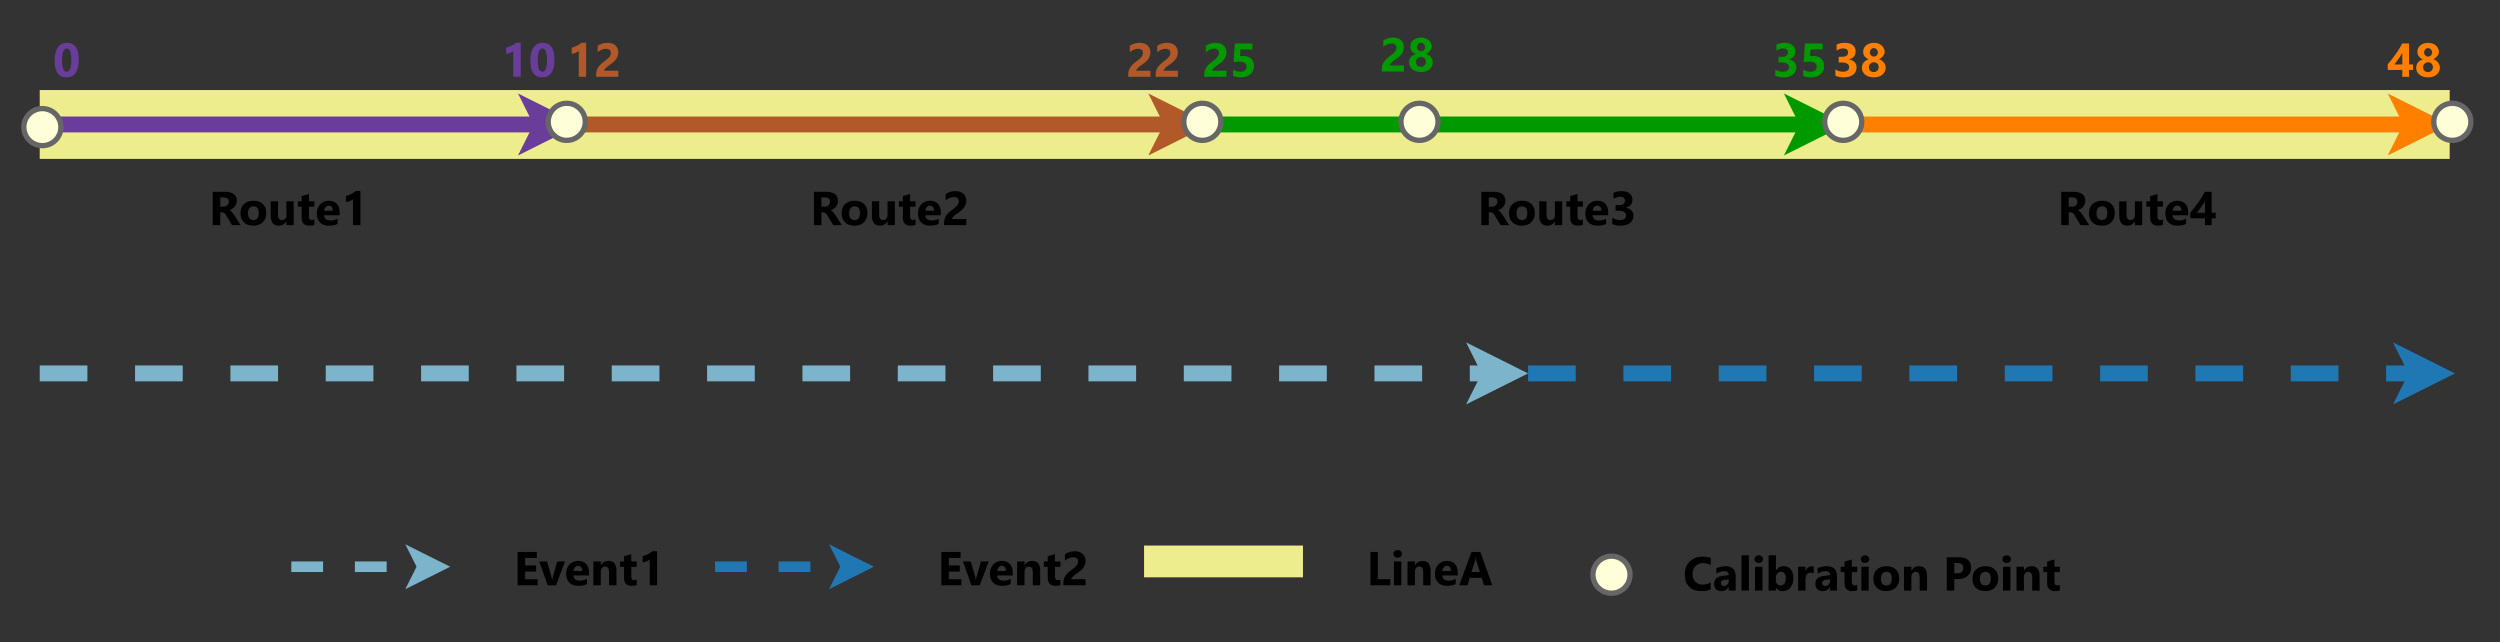 <?xml version="1.0" encoding="UTF-8" standalone="no"?>
<svg 
   width="354pt"
   height="90.96pt"
   viewBox="0 0 354 90.96"
   version="1.1"
   id="svg352"
   xmlns:xlink="http://www.w3.org/1999/xlink"
   xmlns="http://www.w3.org/2000/svg"
   xmlns:svg="http://www.w3.org/2000/svg" content="%3Cmxfile%20host%3D%22app.diagrams.net%22%20modified%3D%222024-01-16T00%3A52%3A39.885Z%22%20agent%3D%22Mozilla%2F5.0%20(Windows%20NT%2010.0%3B%20Win64%3B%20x64)%20AppleWebKit%2F537.36%20(KHTML%2C%20like%20Gecko)%20Chrome%2F120.0.0.0%20Safari%2F537.36%22%20version%3D%2222.1.18%22%20etag%3D%22Yw4CdQQ9zK56AnVInhwt%22%20type%3D%22device%22%3E%20%20%20%3Cdiagram%20name%3D%22Page-1%22%20id%3D%22lXFKMVUnqWeNHge2PVcq%22%3E%20%20%20%20%20%3CmxGraphModel%20dx%3D%223278%22%20dy%3D%224796%22%20grid%3D%221%22%20gridSize%3D%2210%22%20guides%3D%221%22%20tooltips%3D%221%22%20connect%3D%221%22%20arrows%3D%221%22%20fold%3D%221%22%20page%3D%221%22%20pageScale%3D%221%22%20pageWidth%3D%22850%22%20pageHeight%3D%221100%22%20math%3D%220%22%20shadow%3D%220%22%3E%20%20%20%20%20%20%20%3Croot%3E%20%20%20%20%20%20%20%20%20%3CmxCell%20id%3D%220%22%20%2F%3E%20%20%20%20%20%20%20%20%20%3CmxCell%20id%3D%221%22%20parent%3D%220%22%20%2F%3E%20%20%20%20%20%20%20%20%20%3CmxCell%20id%3D%222%22%20value%3D%22%22%20style%3D%22endArrow%3Dclassic%3Bdashed%3D1%3Bhtml%3D1%3BstrokeColor%3D%237CB4CC%3BstrokeWidth%3D3%3BendFill%3D1%3BendSize%3D2%3B%22%20edge%3D%221%22%20parent%3D%221%22%3E%20%20%20%20%20%20%20%20%20%20%20%3CmxGeometry%20width%3D%2250%22%20height%3D%2250%22%20relative%3D%221%22%20as%3D%22geometry%22%3E%20%20%20%20%20%20%20%20%20%20%20%20%20%3CmxPoint%20x%3D%22-1719%22%20y%3D%22-2898%22%20as%3D%22sourcePoint%22%20%2F%3E%20%20%20%20%20%20%20%20%20%20%20%20%20%3CmxPoint%20x%3D%22-1438%22%20y%3D%22-2898%22%20as%3D%22targetPoint%22%20%2F%3E%20%20%20%20%20%20%20%20%20%20%20%3C%2FmxGeometry%3E%20%20%20%20%20%20%20%20%20%3C%2FmxCell%3E%20%20%20%20%20%20%20%20%20%3CmxCell%20id%3D%223%22%20value%3D%22%22%20style%3D%22endArrow%3Dclassic%3Bdashed%3D1%3Bhtml%3D1%3BstrokeColor%3D%231F78B4%3BstrokeWidth%3D3%3BfontColor%3D%239AC7BF%3BendSize%3D2%3BendFill%3D1%3B%22%20edge%3D%221%22%20parent%3D%221%22%3E%20%20%20%20%20%20%20%20%20%20%20%3CmxGeometry%20width%3D%2250%22%20height%3D%2250%22%20relative%3D%221%22%20as%3D%22geometry%22%3E%20%20%20%20%20%20%20%20%20%20%20%20%20%3CmxPoint%20x%3D%22-1438%22%20y%3D%22-2898%22%20as%3D%22sourcePoint%22%20%2F%3E%20%20%20%20%20%20%20%20%20%20%20%20%20%3CmxPoint%20x%3D%22-1263%22%20y%3D%22-2898%22%20as%3D%22targetPoint%22%20%2F%3E%20%20%20%20%20%20%20%20%20%20%20%3C%2FmxGeometry%3E%20%20%20%20%20%20%20%20%20%3C%2FmxCell%3E%20%20%20%20%20%20%20%20%20%3CmxCell%20id%3D%224%22%20value%3D%22%22%20style%3D%22group%22%20vertex%3D%221%22%20connectable%3D%220%22%20parent%3D%221%22%3E%20%20%20%20%20%20%20%20%20%20%20%3CmxGeometry%20x%3D%22-1671%22%20y%3D%22-2870%22%20width%3D%22237%22%20height%3D%2218%22%20as%3D%22geometry%22%20%2F%3E%20%20%20%20%20%20%20%20%20%3C%2FmxCell%3E%20%20%20%20%20%20%20%20%20%3CmxCell%20id%3D%225%22%20value%3D%22LineA%22%20style%3D%22text%3Balign%3Dleft%3BverticalAlign%3Dmiddle%3Bresizable%3D0%3Bpoints%3D%5B%5D%3B%3Bautosize%3D1%3BfontSize%3D9%3BfontFamily%3DSegoe%20UI%3BfontStyle%3D1%22%20vertex%3D%221%22%20parent%3D%224%22%3E%20%20%20%20%20%20%20%20%20%20%20%3CmxGeometry%20x%3D%22201%22%20width%3D%2236%22%20height%3D%2218%22%20as%3D%22geometry%22%20%2F%3E%20%20%20%20%20%20%20%20%20%3C%2FmxCell%3E%20%20%20%20%20%20%20%20%20%3CmxCell%20id%3D%226%22%20value%3D%22%22%20style%3D%22endArrow%3Dnone%3Bhtml%3D1%3Bshadow%3D0%3BlabelBackgroundColor%3D%23ffffff%3BstrokeColor%3D%23EDED8E%3BfontSize%3D13%3BfontColor%3D%2399CCFF%3BstrokeWidth%3D6%3B%22%20edge%3D%221%22%20parent%3D%224%22%3E%20%20%20%20%20%20%20%20%20%20%20%3CmxGeometry%20width%3D%2250%22%20height%3D%2250%22%20relative%3D%221%22%20as%3D%22geometry%22%3E%20%20%20%20%20%20%20%20%20%20%20%20%20%3CmxPoint%20x%3D%22161%22%20y%3D%228%22%20as%3D%22sourcePoint%22%20%2F%3E%20%20%20%20%20%20%20%20%20%20%20%20%20%3CmxPoint%20x%3D%22191%22%20y%3D%228%22%20as%3D%22targetPoint%22%20%2F%3E%20%20%20%20%20%20%20%20%20%20%20%3C%2FmxGeometry%3E%20%20%20%20%20%20%20%20%20%3C%2FmxCell%3E%20%20%20%20%20%20%20%20%20%3CmxCell%20id%3D%227%22%20value%3D%22Event2%22%20style%3D%22text%3Balign%3Dleft%3BverticalAlign%3Dmiddle%3Bresizable%3D0%3Bpoints%3D%5B%5D%3B%3Bautosize%3D1%3BfontSize%3D9%3BfontFamily%3DSegoe%20UI%3BfontStyle%3D1%22%20vertex%3D%221%22%20parent%3D%224%22%3E%20%20%20%20%20%20%20%20%20%20%20%3CmxGeometry%20x%3D%22120%22%20width%3D%2236%22%20height%3D%2218%22%20as%3D%22geometry%22%20%2F%3E%20%20%20%20%20%20%20%20%20%3C%2FmxCell%3E%20%20%20%20%20%20%20%20%20%3CmxCell%20id%3D%228%22%20value%3D%22%22%20style%3D%22endArrow%3Dclassic%3Bdashed%3D1%3Bhtml%3D1%3BstrokeWidth%3D2%3BstrokeColor%3D%231F78B4%3BsourcePerimeterSpacing%3D0%3BendSize%3D2%3BendFill%3D1%3B%22%20edge%3D%221%22%20parent%3D%224%22%3E%20%20%20%20%20%20%20%20%20%20%20%3CmxGeometry%20width%3D%2250%22%20height%3D%2250%22%20relative%3D%221%22%20as%3D%22geometry%22%3E%20%20%20%20%20%20%20%20%20%20%20%20%20%3CmxPoint%20x%3D%2280%22%20y%3D%229%22%20as%3D%22sourcePoint%22%20%2F%3E%20%20%20%20%20%20%20%20%20%20%20%20%20%3CmxPoint%20x%3D%22110%22%20y%3D%229%22%20as%3D%22targetPoint%22%20%2F%3E%20%20%20%20%20%20%20%20%20%20%20%3C%2FmxGeometry%3E%20%20%20%20%20%20%20%20%20%3C%2FmxCell%3E%20%20%20%20%20%20%20%20%20%3CmxCell%20id%3D%229%22%20value%3D%22%22%20style%3D%22endArrow%3Dclassic%3Bdashed%3D1%3Bhtml%3D1%3BstrokeWidth%3D2%3BstrokeColor%3D%237CB4CC%3BsourcePerimeterSpacing%3D0%3BendSize%3D2%3BendFill%3D1%3B%22%20edge%3D%221%22%20parent%3D%224%22%3E%20%20%20%20%20%20%20%20%20%20%20%3CmxGeometry%20width%3D%2250%22%20height%3D%2250%22%20relative%3D%221%22%20as%3D%22geometry%22%3E%20%20%20%20%20%20%20%20%20%20%20%20%20%3CmxPoint%20y%3D%229%22%20as%3D%22sourcePoint%22%20%2F%3E%20%20%20%20%20%20%20%20%20%20%20%20%20%3CmxPoint%20x%3D%2230%22%20y%3D%229%22%20as%3D%22targetPoint%22%20%2F%3E%20%20%20%20%20%20%20%20%20%20%20%3C%2FmxGeometry%3E%20%20%20%20%20%20%20%20%20%3C%2FmxCell%3E%20%20%20%20%20%20%20%20%20%3CmxCell%20id%3D%2210%22%20value%3D%22Event1%22%20style%3D%22text%3Balign%3Dleft%3BverticalAlign%3Dmiddle%3Bresizable%3D0%3Bpoints%3D%5B%5D%3B%3Bautosize%3D1%3BfontSize%3D9%3BfontFamily%3DSegoe%20UI%3BfontStyle%3D1%22%20vertex%3D%221%22%20parent%3D%224%22%3E%20%20%20%20%20%20%20%20%20%20%20%3CmxGeometry%20x%3D%2240%22%20width%3D%2236%22%20height%3D%2218%22%20as%3D%22geometry%22%20%2F%3E%20%20%20%20%20%20%20%20%20%3C%2FmxCell%3E%20%20%20%20%20%20%20%20%20%3CmxCell%20id%3D%2211%22%20value%3D%22Route2%22%20style%3D%22text%3BstrokeColor%3Dnone%3BfillColor%3Dnone%3Balign%3Dcenter%3BverticalAlign%3Dmiddle%3Brounded%3D0%3BfontFamily%3DSegoe%20UI%3BfontStyle%3D1%3BfontSize%3D9%3B%22%20vertex%3D%221%22%20parent%3D%221%22%3E%20%20%20%20%20%20%20%20%20%20%20%3CmxGeometry%20x%3D%22-1576%22%20y%3D%22-2938%22%20width%3D%2236%22%20height%3D%2218%22%20as%3D%22geometry%22%20%2F%3E%20%20%20%20%20%20%20%20%20%3C%2FmxCell%3E%20%20%20%20%20%20%20%20%20%3CmxCell%20id%3D%2212%22%20value%3D%22%22%20style%3D%22endArrow%3Dnone%3Bhtml%3D1%3Bshadow%3D0%3BlabelBackgroundColor%3D%23ffffff%3BstrokeColor%3D%23EDED8E%3BfontSize%3D13%3BfontColor%3D%2399CCFF%3BstrokeWidth%3D13%3B%22%20edge%3D%221%22%20parent%3D%221%22%3E%20%20%20%20%20%20%20%20%20%20%20%3CmxGeometry%20width%3D%2250%22%20height%3D%2250%22%20relative%3D%221%22%20as%3D%22geometry%22%3E%20%20%20%20%20%20%20%20%20%20%20%20%20%3CmxPoint%20x%3D%22-1719%22%20y%3D%22-2945%22%20as%3D%22sourcePoint%22%20%2F%3E%20%20%20%20%20%20%20%20%20%20%20%20%20%3CmxPoint%20x%3D%22-1264%22%20y%3D%22-2945%22%20as%3D%22targetPoint%22%20%2F%3E%20%20%20%20%20%20%20%20%20%20%20%3C%2FmxGeometry%3E%20%20%20%20%20%20%20%20%20%3C%2FmxCell%3E%20%20%20%20%20%20%20%20%20%3CmxCell%20id%3D%2213%22%20value%3D%22%22%20style%3D%22endArrow%3Dclassic%3Bhtml%3D1%3BstrokeWidth%3D3%3BendFill%3D1%3BendSize%3D2%3BstrokeColor%3D%23B15928%3B%22%20edge%3D%221%22%20parent%3D%221%22%3E%20%20%20%20%20%20%20%20%20%20%20%3CmxGeometry%20width%3D%2250%22%20height%3D%2250%22%20relative%3D%221%22%20as%3D%22geometry%22%3E%20%20%20%20%20%20%20%20%20%20%20%20%20%3CmxPoint%20x%3D%22-1617%22%20y%3D%22-2945%22%20as%3D%22sourcePoint%22%20%2F%3E%20%20%20%20%20%20%20%20%20%20%20%20%20%3CmxPoint%20x%3D%22-1498%22%20y%3D%22-2945%22%20as%3D%22targetPoint%22%20%2F%3E%20%20%20%20%20%20%20%20%20%20%20%3C%2FmxGeometry%3E%20%20%20%20%20%20%20%20%20%3C%2FmxCell%3E%20%20%20%20%20%20%20%20%20%3CmxCell%20id%3D%2214%22%20value%3D%2212%22%20style%3D%22text%3Balign%3Dleft%3BverticalAlign%3Dmiddle%3Bresizable%3D0%3Bpoints%3D%5B%5D%3B%3Bautosize%3D1%3Bdirection%3Dsouth%3BfontColor%3D%23B15928%3BfontFamily%3DSegoe%20UI%3BfontStyle%3D1%3BfontSize%3D9%3B%22%20vertex%3D%221%22%20parent%3D%221%22%3E%20%20%20%20%20%20%20%20%20%20%20%3CmxGeometry%20x%3D%22-1621%22%20y%3D%22-2966%22%20width%3D%2218%22%20height%3D%2218%22%20as%3D%22geometry%22%20%2F%3E%20%20%20%20%20%20%20%20%20%3C%2FmxCell%3E%20%20%20%20%20%20%20%20%20%3CmxCell%20id%3D%2215%22%20value%3D%2225%22%20style%3D%22text%3Balign%3Dleft%3BverticalAlign%3Dmiddle%3Bresizable%3D0%3Bpoints%3D%5B%5D%3B%3Bautosize%3D1%3BfontFamily%3DSegoe%20UI%3BfontStyle%3D1%3BfontSize%3D9%3BfontColor%3D%23009900%3B%22%20vertex%3D%221%22%20parent%3D%221%22%3E%20%20%20%20%20%20%20%20%20%20%20%3CmxGeometry%20x%3D%22-1501%22%20y%3D%22-2966%22%20width%3D%2218%22%20height%3D%2218%22%20as%3D%22geometry%22%20%2F%3E%20%20%20%20%20%20%20%20%20%3C%2FmxCell%3E%20%20%20%20%20%20%20%20%20%3CmxCell%20id%3D%2216%22%20value%3D%2235%22%20style%3D%22text%3Balign%3Dright%3BverticalAlign%3Dmiddle%3Bresizable%3D0%3Bpoints%3D%5B%5D%3B%3Bautosize%3D1%3BfontFamily%3DSegoe%20UI%3BfontStyle%3D1%3BfontSize%3D9%3BfontColor%3D%23009900%3B%22%20vertex%3D%221%22%20parent%3D%221%22%3E%20%20%20%20%20%20%20%20%20%20%20%3CmxGeometry%20x%3D%22-1406%22%20y%3D%22-2966%22%20width%3D%2227%22%20height%3D%2218%22%20as%3D%22geometry%22%20%2F%3E%20%20%20%20%20%20%20%20%20%3C%2FmxCell%3E%20%20%20%20%20%20%20%20%20%3CmxCell%20id%3D%2217%22%20value%3D%2248%22%20style%3D%22text%3Balign%3Dright%3BverticalAlign%3Dmiddle%3Bresizable%3D0%3Bpoints%3D%5B%5D%3B%3Bautosize%3D1%3BfontFamily%3DSegoe%20UI%3BfontStyle%3D1%3BfontSize%3D9%3BfontColor%3D%23FF7F00%3B%22%20vertex%3D%221%22%20parent%3D%221%22%3E%20%20%20%20%20%20%20%20%20%20%20%3CmxGeometry%20x%3D%22-1280.999%22%20y%3D%22-2966%22%20width%3D%2218%22%20height%3D%2218%22%20as%3D%22geometry%22%20%2F%3E%20%20%20%20%20%20%20%20%20%3C%2FmxCell%3E%20%20%20%20%20%20%20%20%20%3CmxCell%20id%3D%2218%22%20value%3D%22Route1%22%20style%3D%22text%3BstrokeColor%3Dnone%3BfillColor%3Dnone%3Balign%3Dcenter%3BverticalAlign%3Dmiddle%3Brounded%3D0%3BfontFamily%3DSegoe%20UI%3BfontStyle%3D1%3BfontSize%3D9%3B%22%20vertex%3D%221%22%20parent%3D%221%22%3E%20%20%20%20%20%20%20%20%20%20%20%3CmxGeometry%20x%3D%22-1685.5%22%20y%3D%22-2938%22%20width%3D%2228%22%20height%3D%2218%22%20as%3D%22geometry%22%20%2F%3E%20%20%20%20%20%20%20%20%20%3C%2FmxCell%3E%20%20%20%20%20%20%20%20%20%3CmxCell%20id%3D%2219%22%20value%3D%220%22%20style%3D%22text%3Balign%3Dleft%3BverticalAlign%3Dmiddle%3Bresizable%3D0%3Bpoints%3D%5B%5D%3B%3Bautosize%3D1%3BfontColor%3D%236A3D9A%3BfontStyle%3D1%3BfontFamily%3DSegoe%20UI%3BfontSize%3D9%3B%22%20vertex%3D%221%22%20parent%3D%221%22%3E%20%20%20%20%20%20%20%20%20%20%20%3CmxGeometry%20x%3D%22-1718%22%20y%3D%22-2966%22%20width%3D%2218%22%20height%3D%2218%22%20as%3D%22geometry%22%20%2F%3E%20%20%20%20%20%20%20%20%20%3C%2FmxCell%3E%20%20%20%20%20%20%20%20%20%3CmxCell%20id%3D%2220%22%20value%3D%2210%22%20style%3D%22text%3Balign%3Dright%3BverticalAlign%3Dmiddle%3Bresizable%3D0%3Bpoints%3D%5B%5D%3B%3Bautosize%3D1%3BfontFamily%3DSegoe%20UI%3BfontStyle%3D1%3BfontSize%3D9%3BfontColor%3D%236A3D9A%3B%22%20vertex%3D%221%22%20parent%3D%221%22%3E%20%20%20%20%20%20%20%20%20%20%20%3CmxGeometry%20x%3D%22-1649%22%20y%3D%22-2967%22%20width%3D%2230%22%20height%3D%2220%22%20as%3D%22geometry%22%20%2F%3E%20%20%20%20%20%20%20%20%20%3C%2FmxCell%3E%20%20%20%20%20%20%20%20%20%3CmxCell%20id%3D%2221%22%20value%3D%22%22%20style%3D%22endArrow%3Dclassic%3Bhtml%3D1%3BstrokeWidth%3D3%3BstrokeColor%3D%23009900%3BendFill%3D1%3BendSize%3D2%3B%22%20edge%3D%221%22%20parent%3D%221%22%3E%20%20%20%20%20%20%20%20%20%20%20%3CmxGeometry%20width%3D%2250%22%20height%3D%2250%22%20relative%3D%221%22%20as%3D%22geometry%22%3E%20%20%20%20%20%20%20%20%20%20%20%20%20%3CmxPoint%20x%3D%22-1499%22%20y%3D%22-2945%22%20as%3D%22sourcePoint%22%20%2F%3E%20%20%20%20%20%20%20%20%20%20%20%20%20%3CmxPoint%20x%3D%22-1378%22%20y%3D%22-2945%22%20as%3D%22targetPoint%22%20%2F%3E%20%20%20%20%20%20%20%20%20%20%20%3C%2FmxGeometry%3E%20%20%20%20%20%20%20%20%20%3C%2FmxCell%3E%20%20%20%20%20%20%20%20%20%3CmxCell%20id%3D%2222%22%20value%3D%22Route3%22%20style%3D%22text%3BstrokeColor%3Dnone%3BfillColor%3Dnone%3Balign%3Dcenter%3BverticalAlign%3Dmiddle%3Brounded%3D0%3BfontFamily%3DSegoe%20UI%3BfontStyle%3D1%3BfontSize%3D9%3B%22%20vertex%3D%221%22%20parent%3D%221%22%3E%20%20%20%20%20%20%20%20%20%20%20%3CmxGeometry%20x%3D%22-1450%22%20y%3D%22-2938%22%20width%3D%2236%22%20height%3D%2218%22%20as%3D%22geometry%22%20%2F%3E%20%20%20%20%20%20%20%20%20%3C%2FmxCell%3E%20%20%20%20%20%20%20%20%20%3CmxCell%20id%3D%2223%22%20value%3D%22%22%20style%3D%22endArrow%3Dclassic%3Bhtml%3D1%3BstrokeWidth%3D3%3BendFill%3D1%3BendSize%3D2%3BstrokeColor%3D%23FF7F00%3B%22%20edge%3D%221%22%20parent%3D%221%22%3E%20%20%20%20%20%20%20%20%20%20%20%3CmxGeometry%20width%3D%2250%22%20height%3D%2250%22%20relative%3D%221%22%20as%3D%22geometry%22%3E%20%20%20%20%20%20%20%20%20%20%20%20%20%3CmxPoint%20x%3D%22-1379%22%20y%3D%22-2945%22%20as%3D%22sourcePoint%22%20%2F%3E%20%20%20%20%20%20%20%20%20%20%20%20%20%3CmxPoint%20x%3D%22-1264%22%20y%3D%22-2945%22%20as%3D%22targetPoint%22%20%2F%3E%20%20%20%20%20%20%20%20%20%20%20%3C%2FmxGeometry%3E%20%20%20%20%20%20%20%20%20%3C%2FmxCell%3E%20%20%20%20%20%20%20%20%20%3CmxCell%20id%3D%2224%22%20value%3D%2222%22%20style%3D%22text%3Balign%3Dright%3BverticalAlign%3Dmiddle%3Bresizable%3D0%3Bpoints%3D%5B%5D%3B%3Bautosize%3D1%3Bdirection%3Dsouth%3BfontFamily%3DSegoe%20UI%3BfontStyle%3D1%3BfontSize%3D9%3BfontColor%3D%23B15928%3B%22%20vertex%3D%221%22%20parent%3D%221%22%3E%20%20%20%20%20%20%20%20%20%20%20%3CmxGeometry%20x%3D%22-1518.999%22%20y%3D%22-2966%22%20width%3D%2218%22%20height%3D%2218%22%20as%3D%22geometry%22%20%2F%3E%20%20%20%20%20%20%20%20%20%3C%2FmxCell%3E%20%20%20%20%20%20%20%20%20%3CmxCell%20id%3D%2225%22%20value%3D%22Route4%22%20style%3D%22text%3BstrokeColor%3Dnone%3BfillColor%3Dnone%3Balign%3Dcenter%3BverticalAlign%3Dmiddle%3Brounded%3D0%3BfontFamily%3DSegoe%20UI%3BfontStyle%3D1%3BfontSize%3D9%3B%22%20vertex%3D%221%22%20parent%3D%221%22%3E%20%20%20%20%20%20%20%20%20%20%20%3CmxGeometry%20x%3D%22-1340.5%22%20y%3D%22-2938%22%20width%3D%2236%22%20height%3D%2218%22%20as%3D%22geometry%22%20%2F%3E%20%20%20%20%20%20%20%20%20%3C%2FmxCell%3E%20%20%20%20%20%20%20%20%20%3CmxCell%20id%3D%2226%22%20value%3D%2238%22%20style%3D%22text%3Balign%3Dleft%3BverticalAlign%3Dmiddle%3Bresizable%3D0%3Bpoints%3D%5B%5D%3B%3Bautosize%3D1%3BfontFamily%3DSegoe%20UI%3BfontStyle%3D1%3BfontSize%3D9%3BfontColor%3D%23FF7F00%3B%22%20vertex%3D%221%22%20parent%3D%221%22%3E%20%20%20%20%20%20%20%20%20%20%20%3CmxGeometry%20x%3D%22-1382%22%20y%3D%22-2966%22%20width%3D%2218%22%20height%3D%2218%22%20as%3D%22geometry%22%20%2F%3E%20%20%20%20%20%20%20%20%20%3C%2FmxCell%3E%20%20%20%20%20%20%20%20%20%3CmxCell%20id%3D%2227%22%20value%3D%22%22%20style%3D%22endArrow%3Dclassic%3Bhtml%3D1%3BstrokeWidth%3D3%3BstrokeColor%3D%236A3D9A%3BendFill%3D1%3BendSize%3D2%3BentryX%3D1.127%3BentryY%3D0.397%3BentryDx%3D0%3BentryDy%3D0%3BentryPerimeter%3D0%3B%22%20edge%3D%221%22%20parent%3D%221%22%3E%20%20%20%20%20%20%20%20%20%20%20%3CmxGeometry%20width%3D%2250%22%20height%3D%2250%22%20relative%3D%221%22%20as%3D%22geometry%22%3E%20%20%20%20%20%20%20%20%20%20%20%20%20%3CmxPoint%20x%3D%22-1718%22%20y%3D%22-2945%22%20as%3D%22sourcePoint%22%20%2F%3E%20%20%20%20%20%20%20%20%20%20%20%20%20%3CmxPoint%20x%3D%22-1617%22%20y%3D%22-2945%22%20as%3D%22targetPoint%22%20%2F%3E%20%20%20%20%20%20%20%20%20%20%20%20%20%3CArray%20as%3D%22points%22%3E%20%20%20%20%20%20%20%20%20%20%20%20%20%20%20%3CmxPoint%20x%3D%22-1673%22%20y%3D%22-2945%22%20%2F%3E%20%20%20%20%20%20%20%20%20%20%20%20%20%3C%2FArray%3E%20%20%20%20%20%20%20%20%20%20%20%3C%2FmxGeometry%3E%20%20%20%20%20%20%20%20%20%3C%2FmxCell%3E%20%20%20%20%20%20%20%20%20%3CmxCell%20id%3D%2228%22%20value%3D%22%22%20style%3D%22ellipse%3BwhiteSpace%3Dwrap%3Baspect%3Dfixed%3BfontSize%3D16%3BfontColor%3D%23007FFF%3BstrokeColor%3D%23666666%3BfillColor%3D%23FEFFD9%3B%22%20vertex%3D%221%22%20parent%3D%221%22%3E%20%20%20%20%20%20%20%20%20%20%20%3CmxGeometry%20x%3D%22-1722%22%20y%3D%22-2948%22%20width%3D%227%22%20height%3D%227%22%20as%3D%22geometry%22%20%2F%3E%20%20%20%20%20%20%20%20%20%3C%2FmxCell%3E%20%20%20%20%20%20%20%20%20%3CmxCell%20id%3D%2229%22%20value%3D%22%22%20style%3D%22ellipse%3BwhiteSpace%3Dwrap%3Baspect%3Dfixed%3BfontSize%3D16%3BfontColor%3D%23007FFF%3BstrokeColor%3D%23666666%3BfillColor%3D%23FEFFD9%3B%22%20vertex%3D%221%22%20parent%3D%221%22%3E%20%20%20%20%20%20%20%20%20%20%20%3CmxGeometry%20x%3D%22-1623%22%20y%3D%22-2949%22%20width%3D%227%22%20height%3D%227%22%20as%3D%22geometry%22%20%2F%3E%20%20%20%20%20%20%20%20%20%3C%2FmxCell%3E%20%20%20%20%20%20%20%20%20%3CmxCell%20id%3D%2230%22%20value%3D%22%22%20style%3D%22ellipse%3BwhiteSpace%3Dwrap%3Baspect%3Dfixed%3BfontSize%3D16%3BfontColor%3D%23007FFF%3BstrokeColor%3D%23666666%3BfillColor%3D%23FEFFD9%3B%22%20vertex%3D%221%22%20parent%3D%221%22%3E%20%20%20%20%20%20%20%20%20%20%20%3CmxGeometry%20x%3D%22-1503%22%20y%3D%22-2949%22%20width%3D%227%22%20height%3D%227%22%20as%3D%22geometry%22%20%2F%3E%20%20%20%20%20%20%20%20%20%3C%2FmxCell%3E%20%20%20%20%20%20%20%20%20%3CmxCell%20id%3D%2231%22%20value%3D%22%22%20style%3D%22ellipse%3BwhiteSpace%3Dwrap%3Baspect%3Dfixed%3BfontSize%3D16%3BfontColor%3D%23007FFF%3BstrokeColor%3D%23666666%3BfillColor%3D%23FEFFD9%3B%22%20vertex%3D%221%22%20parent%3D%221%22%3E%20%20%20%20%20%20%20%20%20%20%20%3CmxGeometry%20x%3D%22-1382%22%20y%3D%22-2949%22%20width%3D%227%22%20height%3D%227%22%20as%3D%22geometry%22%20%2F%3E%20%20%20%20%20%20%20%20%20%3C%2FmxCell%3E%20%20%20%20%20%20%20%20%20%3CmxCell%20id%3D%2232%22%20value%3D%22%22%20style%3D%22ellipse%3BwhiteSpace%3Dwrap%3Baspect%3Dfixed%3BfontSize%3D16%3BfontColor%3D%23007FFF%3BstrokeColor%3D%23666666%3BfillColor%3D%23FEFFD9%3B%22%20vertex%3D%221%22%20parent%3D%221%22%3E%20%20%20%20%20%20%20%20%20%20%20%3CmxGeometry%20x%3D%22-1267%22%20y%3D%22-2949%22%20width%3D%227%22%20height%3D%227%22%20as%3D%22geometry%22%20%2F%3E%20%20%20%20%20%20%20%20%20%3C%2FmxCell%3E%20%20%20%20%20%20%20%20%20%3CmxCell%20id%3D%2233%22%20value%3D%22%22%20style%3D%22ellipse%3BwhiteSpace%3Dwrap%3Baspect%3Dfixed%3BfontSize%3D16%3BfontColor%3D%23007FFF%3BstrokeColor%3D%23666666%3BfillColor%3D%23FEFFD9%3B%22%20vertex%3D%221%22%20parent%3D%221%22%3E%20%20%20%20%20%20%20%20%20%20%20%3CmxGeometry%20x%3D%22-1462%22%20y%3D%22-2949%22%20width%3D%227%22%20height%3D%227%22%20as%3D%22geometry%22%20%2F%3E%20%20%20%20%20%20%20%20%20%3C%2FmxCell%3E%20%20%20%20%20%20%20%20%20%3CmxCell%20id%3D%2234%22%20value%3D%2228%22%20style%3D%22text%3Balign%3Dleft%3BverticalAlign%3Dmiddle%3Bresizable%3D0%3Bpoints%3D%5B%5D%3B%3Bautosize%3D1%3BfontFamily%3DSegoe%20UI%3BfontStyle%3D1%3BfontSize%3D9%3BfontColor%3D%23009900%3B%22%20vertex%3D%221%22%20parent%3D%221%22%3E%20%20%20%20%20%20%20%20%20%20%20%3CmxGeometry%20x%3D%22-1467.5%22%20y%3D%22-2968%22%20width%3D%2230%22%20height%3D%2220%22%20as%3D%22geometry%22%20%2F%3E%20%20%20%20%20%20%20%20%20%3C%2FmxCell%3E%20%20%20%20%20%20%20%20%20%3CmxCell%20id%3D%2235%22%20value%3D%22Calibration%20Point%22%20style%3D%22text%3Balign%3Dleft%3BverticalAlign%3Dmiddle%3Bresizable%3D0%3Bpoints%3D%5B%5D%3B%3Bautosize%3D1%3BfontSize%3D9%3BfontFamily%3DSegoe%20UI%3BfontStyle%3D1%22%20vertex%3D%221%22%20parent%3D%221%22%3E%20%20%20%20%20%20%20%20%20%20%20%3CmxGeometry%20x%3D%22-1410.25%22%20y%3D%22-2870%22%20width%3D%2290%22%20height%3D%2220%22%20as%3D%22geometry%22%20%2F%3E%20%20%20%20%20%20%20%20%20%3C%2FmxCell%3E%20%20%20%20%20%20%20%20%20%3CmxCell%20id%3D%2236%22%20value%3D%22%22%20style%3D%22ellipse%3BwhiteSpace%3Dwrap%3Baspect%3Dfixed%3BfontSize%3D16%3BfontColor%3D%23007FFF%3BstrokeColor%3D%23666666%3BfillColor%3D%23FEFFD9%3B%22%20vertex%3D%221%22%20parent%3D%221%22%3E%20%20%20%20%20%20%20%20%20%20%20%3CmxGeometry%20x%3D%22-1425.75%22%20y%3D%22-2863.5%22%20width%3D%227%22%20height%3D%227%22%20as%3D%22geometry%22%20%2F%3E%20%20%20%20%20%20%20%20%20%3C%2FmxCell%3E%20%20%20%20%20%20%20%3C%2Froot%3E%20%20%20%20%20%3C%2FmxGraphModel%3E%20%20%20%3C%2Fdiagram%3E%20%3C%2Fmxfile%3E%20">
  <rect x="0" y="0" width="354" height="90.96" fill="#333333" stroke="none"/>
  <defs
     id="defs86">
    <g
       id="g78">
      <g
         id="glyph-0-0">
        <path
           d="M 0.547 0 L 0.547 -4.609 L 3.812 -4.609 L 3.812 0 Z M 1.031 -0.484 L 3.328 -0.484 L 3.328 -4.125 L 1.031 -4.125 Z M 1.031 -0.484 "
           id="path2" />
      </g>
      <g
         id="glyph-0-1">
        <path
           d="M 3.359 0 L 0.547 0 L 0.547 -4.719 L 1.609 -4.719 L 1.609 -0.859 L 3.359 -0.859 Z M 3.359 0 "
           id="path5" />
      </g>
      <g
         id="glyph-0-2">
        <path
           d="M 0.969 -3.906 C 0.789 -3.906 0.645 -3.957 0.531 -4.062 C 0.414 -4.164 0.359 -4.297 0.359 -4.453 C 0.359 -4.609 0.414 -4.734 0.531 -4.828 C 0.645 -4.93 0.789 -4.984 0.969 -4.984 C 1.145 -4.984 1.285 -4.93 1.391 -4.828 C 1.504 -4.734 1.562 -4.609 1.562 -4.453 C 1.562 -4.297 1.504 -4.164 1.391 -4.062 C 1.285 -3.957 1.145 -3.906 0.969 -3.906 Z M 1.484 0 L 0.438 0 L 0.438 -3.375 L 1.484 -3.375 Z M 1.484 0 "
           id="path8" />
      </g>
      <g
         id="glyph-0-3">
        <path
           d="M 3.703 0 L 2.656 0 L 2.656 -1.875 C 2.656 -2.395 2.469 -2.656 2.094 -2.656 C 1.914 -2.656 1.77 -2.586 1.656 -2.453 C 1.539 -2.316 1.484 -2.141 1.484 -1.922 L 1.484 0 L 0.438 0 L 0.438 -3.375 L 1.484 -3.375 L 1.484 -2.844 L 1.5 -2.844 C 1.738 -3.25 2.098 -3.453 2.578 -3.453 C 3.328 -3.453 3.703 -2.988 3.703 -2.062 Z M 3.703 0 "
           id="path11" />
      </g>
      <g
         id="glyph-0-4">
        <path
           d="M 3.469 -1.391 L 1.266 -1.391 C 1.305 -0.898 1.613 -0.656 2.188 -0.656 C 2.562 -0.656 2.891 -0.742 3.172 -0.922 L 3.172 -0.172 C 2.859 -0.004 2.453 0.078 1.953 0.078 C 1.41 0.078 0.988 -0.07 0.688 -0.375 C 0.383 -0.676 0.234 -1.098 0.234 -1.641 C 0.234 -2.191 0.395 -2.629 0.719 -2.953 C 1.051 -3.285 1.453 -3.453 1.922 -3.453 C 2.41 -3.453 2.789 -3.305 3.062 -3.016 C 3.332 -2.723 3.469 -2.328 3.469 -1.828 Z M 2.5 -2.031 C 2.5 -2.508 2.305 -2.75 1.922 -2.75 C 1.754 -2.75 1.609 -2.68 1.484 -2.547 C 1.359 -2.41 1.285 -2.238 1.266 -2.031 Z M 2.5 -2.031 "
           id="path14" />
      </g>
      <g
         id="glyph-0-5">
        <path
           d="M 4.703 0 L 3.531 0 L 3.203 -1.047 L 1.516 -1.047 L 1.188 0 L 0.031 0 L 1.75 -4.719 L 3.016 -4.719 Z M 2.953 -1.875 L 2.453 -3.453 C 2.41 -3.578 2.383 -3.719 2.375 -3.875 L 2.344 -3.875 C 2.332 -3.738 2.305 -3.602 2.266 -3.469 L 1.75 -1.875 Z M 2.953 -1.875 "
           id="path17" />
      </g>
      <g
         id="glyph-0-6">
        <path
           d="M 3.375 0 L 0.547 0 L 0.547 -4.719 L 3.266 -4.719 L 3.266 -3.859 L 1.609 -3.859 L 1.609 -2.812 L 3.156 -2.812 L 3.156 -1.938 L 1.609 -1.938 L 1.609 -0.859 L 3.375 -0.859 Z M 3.375 0 "
           id="path20" />
      </g>
      <g
         id="glyph-0-7">
        <path
           d="M 3.656 -3.375 L 2.391 0 L 1.203 0 L 0.016 -3.375 L 1.125 -3.375 L 1.719 -1.297 C 1.781 -1.055 1.816 -0.859 1.828 -0.703 L 1.844 -0.703 C 1.852 -0.848 1.895 -1.039 1.969 -1.281 L 2.562 -3.375 Z M 3.656 -3.375 "
           id="path23" />
      </g>
      <g
         id="glyph-0-8">
        <path
           d="M 2.484 -0.047 C 2.328 0.035 2.094 0.078 1.781 0.078 C 1.051 0.078 0.688 -0.301 0.688 -1.062 L 0.688 -2.609 L 0.141 -2.609 L 0.141 -3.375 L 0.688 -3.375 L 0.688 -4.109 L 1.719 -4.406 L 1.719 -3.375 L 2.484 -3.375 L 2.484 -2.609 L 1.719 -2.609 L 1.719 -1.25 C 1.719 -0.895 1.859 -0.719 2.141 -0.719 C 2.242 -0.719 2.359 -0.75 2.484 -0.812 Z M 2.484 -0.047 "
           id="path26" />
      </g>
      <g
         id="glyph-0-9">
        <path
           d="M 1.406 -0.859 L 3.422 -0.859 L 3.422 0 L 0.281 0 L 0.281 -0.359 C 0.281 -0.598 0.316 -0.812 0.391 -1 C 0.473 -1.195 0.578 -1.367 0.703 -1.516 C 0.828 -1.672 0.961 -1.805 1.109 -1.922 C 1.254 -2.047 1.391 -2.156 1.516 -2.25 C 1.66 -2.344 1.785 -2.438 1.891 -2.531 C 1.992 -2.625 2.078 -2.711 2.141 -2.797 C 2.211 -2.891 2.266 -2.977 2.297 -3.062 C 2.336 -3.156 2.359 -3.254 2.359 -3.359 C 2.359 -3.566 2.301 -3.719 2.188 -3.812 C 2.07 -3.914 1.898 -3.969 1.672 -3.969 C 1.266 -3.969 0.875 -3.805 0.5 -3.484 L 0.5 -4.406 C 0.914 -4.676 1.379 -4.812 1.891 -4.812 C 2.129 -4.812 2.344 -4.781 2.531 -4.719 C 2.727 -4.656 2.891 -4.562 3.016 -4.438 C 3.148 -4.32 3.25 -4.18 3.312 -4.016 C 3.383 -3.848 3.422 -3.664 3.422 -3.469 C 3.422 -3.25 3.383 -3.051 3.312 -2.875 C 3.25 -2.707 3.16 -2.555 3.047 -2.422 C 2.941 -2.285 2.816 -2.16 2.672 -2.047 C 2.523 -1.93 2.375 -1.816 2.219 -1.703 C 2.113 -1.629 2.008 -1.555 1.906 -1.484 C 1.812 -1.41 1.727 -1.336 1.656 -1.266 C 1.582 -1.191 1.52 -1.117 1.469 -1.047 C 1.426 -0.984 1.406 -0.922 1.406 -0.859 Z M 1.406 -0.859 "
           id="path29" />
      </g>
      <g
         id="glyph-0-10">
        <path
           d="M 2.75 -4.828 L 2.75 0 L 1.703 0 L 1.703 -3.656 C 1.648 -3.602 1.582 -3.555 1.5 -3.516 C 1.426 -3.473 1.344 -3.43 1.25 -3.391 C 1.164 -3.359 1.078 -3.328 0.984 -3.297 C 0.891 -3.273 0.797 -3.258 0.703 -3.25 L 0.703 -4.125 C 0.973 -4.195 1.227 -4.297 1.469 -4.422 C 1.707 -4.547 1.922 -4.68 2.109 -4.828 Z M 2.75 -4.828 "
           id="path32" />
      </g>
      <g
         id="glyph-0-11">
        <path
           d="M 4.5 0 L 3.281 0 L 2.547 -1.219 C 2.492 -1.312 2.441 -1.395 2.391 -1.469 C 2.336 -1.539 2.285 -1.602 2.234 -1.656 C 2.18 -1.707 2.125 -1.742 2.062 -1.766 C 2.008 -1.797 1.953 -1.812 1.891 -1.812 L 1.609 -1.812 L 1.609 0 L 0.547 0 L 0.547 -4.719 L 2.234 -4.719 C 3.379 -4.719 3.953 -4.289 3.953 -3.438 C 3.953 -3.27 3.926 -3.117 3.875 -2.984 C 3.82 -2.848 3.75 -2.723 3.656 -2.609 C 3.562 -2.492 3.445 -2.395 3.312 -2.312 C 3.188 -2.227 3.047 -2.164 2.891 -2.125 L 2.891 -2.109 C 2.961 -2.086 3.031 -2.051 3.094 -2 C 3.156 -1.957 3.219 -1.898 3.281 -1.828 C 3.344 -1.766 3.398 -1.691 3.453 -1.609 C 3.516 -1.535 3.566 -1.461 3.609 -1.391 Z M 1.609 -3.922 L 1.609 -2.609 L 2.062 -2.609 C 2.289 -2.609 2.473 -2.676 2.609 -2.812 C 2.754 -2.945 2.828 -3.113 2.828 -3.312 C 2.828 -3.719 2.582 -3.922 2.094 -3.922 Z M 1.609 -3.922 "
           id="path35" />
      </g>
      <g
         id="glyph-0-12">
        <path
           d="M 2.047 0.078 C 1.484 0.078 1.039 -0.078 0.719 -0.391 C 0.395 -0.703 0.234 -1.129 0.234 -1.672 C 0.234 -2.234 0.398 -2.672 0.734 -2.984 C 1.066 -3.297 1.52 -3.453 2.094 -3.453 C 2.656 -3.453 3.094 -3.297 3.406 -2.984 C 3.727 -2.672 3.891 -2.254 3.891 -1.734 C 3.891 -1.172 3.723 -0.727 3.391 -0.406 C 3.066 -0.082 2.617 0.078 2.047 0.078 Z M 2.078 -2.656 C 1.828 -2.656 1.633 -2.57 1.5 -2.406 C 1.363 -2.238 1.297 -2 1.297 -1.688 C 1.297 -1.039 1.555 -0.719 2.078 -0.719 C 2.578 -0.719 2.828 -1.051 2.828 -1.719 C 2.828 -2.344 2.578 -2.656 2.078 -2.656 Z M 2.078 -2.656 "
           id="path38" />
      </g>
      <g
         id="glyph-0-13">
        <path
           d="M 3.641 0 L 2.609 0 L 2.609 -0.516 L 2.594 -0.516 C 2.332 -0.117 1.988 0.078 1.562 0.078 C 0.781 0.078 0.391 -0.395 0.391 -1.344 L 0.391 -3.375 L 1.422 -3.375 L 1.422 -1.438 C 1.422 -0.957 1.609 -0.719 1.984 -0.719 C 2.172 -0.719 2.32 -0.781 2.438 -0.906 C 2.551 -1.039 2.609 -1.219 2.609 -1.438 L 2.609 -3.375 L 3.641 -3.375 Z M 3.641 0 "
           id="path41" />
      </g>
      <g
         id="glyph-0-14">
        <path
           d="M 0.469 -0.125 L 0.469 -1.016 C 0.789 -0.816 1.133 -0.719 1.5 -0.719 C 1.77 -0.719 1.984 -0.781 2.141 -0.906 C 2.297 -1.039 2.375 -1.219 2.375 -1.438 C 2.375 -1.906 2.047 -2.141 1.391 -2.141 C 1.141 -2.141 0.859 -2.125 0.547 -2.094 L 0.719 -4.719 L 3.219 -4.719 L 3.219 -3.875 L 1.516 -3.875 L 1.453 -2.938 C 1.617 -2.945 1.766 -2.953 1.891 -2.953 C 2.367 -2.953 2.742 -2.82 3.016 -2.562 C 3.297 -2.312 3.438 -1.973 3.438 -1.547 C 3.438 -1.066 3.27 -0.676 2.938 -0.375 C 2.613 -0.07 2.172 0.078 1.609 0.078 C 1.16 0.078 0.781 0.008 0.469 -0.125 Z M 0.469 -0.125 "
           id="path44" />
      </g>
      <g
         id="glyph-0-15">
        <path
           d="M 0.391 -0.156 L 0.391 -1.062 C 0.703 -0.832 1.07 -0.719 1.5 -0.719 C 1.758 -0.719 1.961 -0.773 2.109 -0.891 C 2.266 -1.004 2.344 -1.16 2.344 -1.359 C 2.344 -1.578 2.25 -1.742 2.062 -1.859 C 1.875 -1.973 1.625 -2.031 1.312 -2.031 L 0.859 -2.031 L 0.859 -2.828 L 1.266 -2.828 C 1.879 -2.828 2.188 -3.031 2.188 -3.438 C 2.188 -3.82 1.953 -4.016 1.484 -4.016 C 1.172 -4.016 0.863 -3.91 0.562 -3.703 L 0.562 -4.562 C 0.895 -4.727 1.281 -4.812 1.719 -4.812 C 2.207 -4.812 2.582 -4.703 2.844 -4.484 C 3.113 -4.266 3.25 -3.977 3.25 -3.625 C 3.25 -3.008 2.938 -2.625 2.312 -2.469 L 2.312 -2.453 C 2.645 -2.41 2.906 -2.289 3.094 -2.094 C 3.289 -1.895 3.391 -1.645 3.391 -1.344 C 3.391 -0.906 3.227 -0.555 2.906 -0.297 C 2.582 -0.047 2.141 0.078 1.578 0.078 C 1.086 0.078 0.691 0 0.391 -0.156 Z M 0.391 -0.156 "
           id="path47" />
      </g>
      <g
         id="glyph-0-16">
        <path
           d="M 3.141 -4.719 L 3.141 -1.75 L 3.703 -1.75 L 3.703 -0.969 L 3.141 -0.969 L 3.141 0 L 2.188 0 L 2.188 -0.969 L 0.125 -0.969 L 0.125 -1.781 C 0.312 -1.988 0.5 -2.211 0.688 -2.453 C 0.883 -2.691 1.07 -2.941 1.25 -3.203 C 1.438 -3.461 1.609 -3.723 1.766 -3.984 C 1.922 -4.242 2.055 -4.488 2.172 -4.719 Z M 1.062 -1.75 L 2.188 -1.75 L 2.188 -3.391 C 2.113 -3.254 2.031 -3.113 1.938 -2.969 C 1.844 -2.82 1.742 -2.676 1.641 -2.531 C 1.547 -2.395 1.445 -2.258 1.344 -2.125 C 1.25 -1.988 1.156 -1.863 1.062 -1.75 Z M 1.062 -1.75 "
           id="path50" />
      </g>
      <g
         id="glyph-0-17">
        <path
           d="M 0.266 -1.266 C 0.266 -1.398 0.281 -1.523 0.312 -1.641 C 0.352 -1.766 0.41 -1.879 0.484 -1.984 C 0.566 -2.098 0.664 -2.191 0.781 -2.266 C 0.895 -2.348 1.031 -2.414 1.188 -2.469 C 0.945 -2.594 0.758 -2.742 0.625 -2.922 C 0.5 -3.109 0.438 -3.316 0.438 -3.547 C 0.438 -3.723 0.473 -3.891 0.547 -4.047 C 0.617 -4.203 0.723 -4.336 0.859 -4.453 C 0.992 -4.566 1.156 -4.656 1.344 -4.719 C 1.531 -4.781 1.734 -4.812 1.953 -4.812 C 2.172 -4.812 2.375 -4.781 2.562 -4.719 C 2.75 -4.656 2.91 -4.566 3.047 -4.453 C 3.18 -4.336 3.285 -4.203 3.359 -4.047 C 3.441 -3.898 3.484 -3.738 3.484 -3.562 C 3.484 -3.344 3.41 -3.141 3.266 -2.953 C 3.129 -2.766 2.938 -2.613 2.688 -2.5 C 2.832 -2.445 2.961 -2.379 3.078 -2.297 C 3.203 -2.211 3.301 -2.117 3.375 -2.016 C 3.457 -1.91 3.52 -1.797 3.562 -1.672 C 3.602 -1.547 3.625 -1.414 3.625 -1.281 C 3.625 -1.082 3.582 -0.898 3.5 -0.734 C 3.414 -0.566 3.301 -0.422 3.156 -0.297 C 3.008 -0.18 2.832 -0.086 2.625 -0.016 C 2.414 0.047 2.188 0.078 1.938 0.078 C 1.695 0.078 1.473 0.047 1.266 -0.016 C 1.055 -0.086 0.879 -0.18 0.734 -0.297 C 0.586 -0.41 0.473 -0.551 0.391 -0.719 C 0.305 -0.883 0.266 -1.066 0.266 -1.266 Z M 1.25 -1.359 C 1.25 -1.254 1.266 -1.156 1.297 -1.062 C 1.328 -0.977 1.375 -0.906 1.438 -0.844 C 1.5 -0.789 1.57 -0.75 1.656 -0.719 C 1.738 -0.688 1.832 -0.672 1.938 -0.672 C 2.039 -0.672 2.133 -0.688 2.219 -0.719 C 2.301 -0.75 2.375 -0.797 2.438 -0.859 C 2.5 -0.922 2.547 -0.992 2.578 -1.078 C 2.617 -1.16 2.641 -1.254 2.641 -1.359 C 2.641 -1.453 2.625 -1.539 2.594 -1.625 C 2.562 -1.719 2.516 -1.797 2.453 -1.859 C 2.391 -1.922 2.316 -1.969 2.234 -2 C 2.148 -2.039 2.051 -2.062 1.938 -2.062 C 1.844 -2.062 1.754 -2.039 1.672 -2 C 1.586 -1.969 1.516 -1.922 1.453 -1.859 C 1.391 -1.797 1.336 -1.723 1.297 -1.641 C 1.266 -1.555 1.25 -1.461 1.25 -1.359 Z M 1.391 -3.453 C 1.391 -3.367 1.406 -3.289 1.438 -3.219 C 1.469 -3.145 1.508 -3.082 1.562 -3.031 C 1.613 -2.977 1.672 -2.938 1.734 -2.906 C 1.805 -2.875 1.879 -2.859 1.953 -2.859 C 2.035 -2.859 2.109 -2.875 2.172 -2.906 C 2.242 -2.938 2.305 -2.977 2.359 -3.031 C 2.41 -3.082 2.453 -3.145 2.484 -3.219 C 2.516 -3.289 2.531 -3.367 2.531 -3.453 C 2.531 -3.535 2.516 -3.613 2.484 -3.688 C 2.453 -3.758 2.41 -3.82 2.359 -3.875 C 2.305 -3.938 2.242 -3.984 2.172 -4.016 C 2.109 -4.047 2.035 -4.062 1.953 -4.062 C 1.867 -4.062 1.789 -4.047 1.719 -4.016 C 1.656 -3.984 1.598 -3.938 1.547 -3.875 C 1.504 -3.82 1.469 -3.758 1.438 -3.688 C 1.406 -3.613 1.391 -3.535 1.391 -3.453 Z M 1.391 -3.453 "
           id="path53" />
      </g>
      <g
         id="glyph-0-18">
        <path
           d="M 1.922 0.078 C 0.797 0.078 0.234 -0.707 0.234 -2.281 C 0.234 -3.102 0.383 -3.727 0.688 -4.156 C 0.988 -4.594 1.426 -4.812 2 -4.812 C 3.102 -4.812 3.656 -4.004 3.656 -2.391 C 3.656 -1.598 3.504 -0.988 3.203 -0.562 C 2.898 -0.133 2.473 0.078 1.922 0.078 Z M 1.969 -4.016 C 1.508 -4.016 1.281 -3.445 1.281 -2.312 C 1.281 -1.25 1.504 -0.719 1.953 -0.719 C 2.379 -0.719 2.594 -1.266 2.594 -2.359 C 2.594 -3.461 2.383 -4.016 1.969 -4.016 Z M 1.969 -4.016 "
           id="path56" />
      </g>
      <g
         id="glyph-0-19">
        <path
           d="M 3.922 -0.172 C 3.578 -0.004 3.129 0.078 2.578 0.078 C 1.848 0.078 1.273 -0.133 0.859 -0.562 C 0.453 -0.988 0.25 -1.555 0.25 -2.266 C 0.25 -3.016 0.477 -3.625 0.938 -4.094 C 1.406 -4.57 2.016 -4.812 2.766 -4.812 C 3.223 -4.812 3.609 -4.75 3.922 -4.625 L 3.922 -3.609 C 3.609 -3.797 3.25 -3.891 2.844 -3.891 C 2.406 -3.891 2.047 -3.75 1.766 -3.469 C 1.492 -3.188 1.359 -2.812 1.359 -2.344 C 1.359 -1.883 1.488 -1.52 1.75 -1.25 C 2.008 -0.977 2.352 -0.844 2.781 -0.844 C 3.195 -0.844 3.578 -0.941 3.922 -1.141 Z M 3.922 -0.172 "
           id="path59" />
      </g>
      <g
         id="glyph-0-20">
        <path
           d="M 3.25 0 L 2.266 0 L 2.266 -0.484 L 2.25 -0.484 C 2.02 -0.109 1.688 0.078 1.25 0.078 C 0.914 0.078 0.656 -0.008 0.469 -0.188 C 0.281 -0.375 0.188 -0.625 0.188 -0.938 C 0.188 -1.594 0.57 -1.973 1.344 -2.078 L 2.266 -2.188 C 2.266 -2.562 2.066 -2.75 1.672 -2.75 C 1.266 -2.75 0.879 -2.629 0.516 -2.391 L 0.516 -3.172 C 0.66 -3.242 0.859 -3.305 1.109 -3.359 C 1.367 -3.422 1.598 -3.453 1.797 -3.453 C 2.766 -3.453 3.25 -2.973 3.25 -2.016 Z M 2.266 -1.375 L 2.266 -1.594 L 1.656 -1.516 C 1.312 -1.473 1.141 -1.32 1.141 -1.062 C 1.141 -0.945 1.18 -0.848 1.266 -0.766 C 1.348 -0.691 1.461 -0.656 1.609 -0.656 C 1.805 -0.656 1.961 -0.723 2.078 -0.859 C 2.203 -0.992 2.266 -1.164 2.266 -1.375 Z M 2.266 -1.375 "
           id="path62" />
      </g>
      <g
         id="glyph-0-21">
        <path
           d="M 1.484 0 L 0.438 0 L 0.438 -5 L 1.484 -5 Z M 1.484 0 "
           id="path65" />
      </g>
      <g
         id="glyph-0-22">
        <path
           d="M 1.5 -0.391 L 1.484 -0.391 L 1.484 0 L 0.438 0 L 0.438 -5 L 1.484 -5 L 1.484 -2.875 L 1.5 -2.875 C 1.75 -3.258 2.113 -3.453 2.594 -3.453 C 3.031 -3.453 3.363 -3.301 3.594 -3 C 3.832 -2.707 3.953 -2.301 3.953 -1.781 C 3.953 -1.219 3.812 -0.766 3.531 -0.422 C 3.258 -0.086 2.895 0.078 2.438 0.078 C 2.02 0.078 1.707 -0.078 1.5 -0.391 Z M 1.469 -1.812 L 1.469 -1.469 C 1.469 -1.25 1.531 -1.066 1.656 -0.922 C 1.781 -0.785 1.938 -0.719 2.125 -0.719 C 2.363 -0.719 2.547 -0.805 2.672 -0.984 C 2.805 -1.172 2.875 -1.43 2.875 -1.766 C 2.875 -2.047 2.812 -2.266 2.688 -2.422 C 2.57 -2.578 2.406 -2.656 2.188 -2.656 C 1.977 -2.656 1.805 -2.578 1.672 -2.422 C 1.535 -2.266 1.469 -2.062 1.469 -1.812 Z M 1.469 -1.812 "
           id="path68" />
      </g>
      <g
         id="glyph-0-23">
        <path
           d="M 2.641 -2.438 C 2.516 -2.5 2.367 -2.531 2.203 -2.531 C 1.973 -2.531 1.797 -2.445 1.672 -2.281 C 1.547 -2.125 1.484 -1.898 1.484 -1.609 L 1.484 0 L 0.438 0 L 0.438 -3.375 L 1.484 -3.375 L 1.484 -2.75 L 1.5 -2.75 C 1.656 -3.207 1.953 -3.438 2.391 -3.438 C 2.492 -3.438 2.578 -3.422 2.641 -3.391 Z M 2.641 -2.438 "
           id="path71" />
      </g>
      <g
         id="glyph-0-24" />
      <g
         id="glyph-0-25">
        <path
           d="M 1.609 -1.625 L 1.609 0 L 0.547 0 L 0.547 -4.719 L 2.203 -4.719 C 3.398 -4.719 4 -4.219 4 -3.219 C 4 -2.75 3.828 -2.363 3.484 -2.062 C 3.141 -1.77 2.68 -1.625 2.109 -1.625 Z M 1.609 -3.906 L 1.609 -2.438 L 2.031 -2.438 C 2.594 -2.438 2.875 -2.688 2.875 -3.188 C 2.875 -3.664 2.594 -3.906 2.031 -3.906 Z M 1.609 -3.906 "
           id="path75" />
      </g>
    </g>
    <clipPath
       id="clip-0">
      <path
         clip-rule="nonzero"
         d="M 97 57 L 144 57 L 144 89.25 L 97 89.25 Z M 97 57 "
         id="path80" />
    </clipPath>
    <clipPath
       id="clip-1">
      <path
         clip-rule="nonzero"
         d="M 37 57 L 84 57 L 84 89.25 L 37 89.25 Z M 37 57 "
         id="path83" />
    </clipPath>
  </defs>
  <path
     fill-rule="nonzero"
     fill="rgb(48.63%, 70.589%, 79.999%)"
     fill-opacity="1"
     d="M 5.625 51.75 L 12.375 51.75 L 12.375 54 L 5.625 54 M 19.125 51.75 L 25.875 51.75 L 25.875 54 L 19.125 54 M 32.625 51.75 L 39.375 51.75 L 39.375 54 L 32.625 54 M 46.125 51.75 L 52.875 51.75 L 52.875 54 L 46.125 54 M 59.625 51.75 L 66.375 51.75 L 66.375 54 L 59.625 54 M 73.125 51.75 L 79.875 51.75 L 79.875 54 L 73.125 54 M 86.625 51.75 L 93.375 51.75 L 93.375 54 L 86.625 54 M 100.125 51.75 L 106.875 51.75 L 106.875 54 L 100.125 54 M 113.625 51.75 L 120.375 51.75 L 120.375 54 L 113.625 54 M 127.125 51.75 L 133.875 51.75 L 133.875 54 L 127.125 54 M 140.625 51.75 L 147.375 51.75 L 147.375 54 L 140.625 54 M 154.125 51.75 L 160.875 51.75 L 160.875 54 L 154.125 54 M 167.625 51.75 L 174.375 51.75 L 174.375 54 L 167.625 54 M 181.125 51.75 L 187.875 51.75 L 187.875 54 L 181.125 54 M 194.625 51.75 L 201.375 51.75 L 201.375 54 L 194.625 54 M 208.125 51.75 L 211.051 51.75 L 211.051 54 L 208.125 54 "
     id="path88" />
  <path
     fill-rule="nonzero"
     fill="rgb(48.63%, 70.589%, 79.999%)"
     fill-opacity="1"
     stroke-width="3"
     stroke-linecap="butt"
     stroke-linejoin="miter"
     stroke="rgb(48.63%, 70.589%, 79.999%)"
     stroke-opacity="1"
     stroke-miterlimit="10"
     d="M 284.651 70 L 279.651 72.5 L 280.901 70 L 279.651 67.5 Z M 284.651 70 "
     transform="matrix(0.75, 0, 0, 0.75, 0.375, 0.375)"
     id="path90" />
  <path
     fill-rule="nonzero"
     fill="rgb(12.16%, 47.06%, 70.589%)"
     fill-opacity="1"
     d="M 216.375 51.75 L 223.125 51.75 L 223.125 54 L 216.375 54 M 229.875 51.75 L 236.625 51.75 L 236.625 54 L 229.875 54 M 243.375 51.75 L 250.125 51.75 L 250.125 54 L 243.375 54 M 256.875 51.75 L 263.625 51.75 L 263.625 54 L 256.875 54 M 270.375 51.75 L 277.125 51.75 L 277.125 54 L 270.375 54 M 283.875 51.75 L 290.625 51.75 L 290.625 54 L 283.875 54 M 297.375 51.75 L 304.125 51.75 L 304.125 54 L 297.375 54 M 310.875 51.75 L 317.625 51.75 L 317.625 54 L 310.875 54 M 324.375 51.75 L 331.125 51.75 L 331.125 54 L 324.375 54 M 337.875 51.75 L 342.301 51.75 L 342.301 54 L 337.875 54 "
     id="path92" />
  <path
     fill-rule="nonzero"
     fill="rgb(12.16%, 47.06%, 70.589%)"
     fill-opacity="1"
     stroke-width="3"
     stroke-linecap="butt"
     stroke-linejoin="miter"
     stroke="rgb(12.16%, 47.06%, 70.589%)"
     stroke-opacity="1"
     stroke-miterlimit="10"
     d="M 459.651 70 L 454.651 72.5 L 455.901 70 L 454.651 67.5 Z M 459.651 70 "
     transform="matrix(0.75, 0, 0, 0.75, 0.375, 0.375)"
     id="path94" />
  <g
     fill="#000000"
     fill-opacity="1"
     id="g106">
    <use
       xlink:href="#glyph-0-1"
       x="193.5"
       y="82.875"
       id="use96" />
    <use
       xlink:href="#glyph-0-2"
       x="196.951"
       y="82.875"
       id="use98" />
    <use
       xlink:href="#glyph-0-3"
       x="198.869"
       y="82.875"
       id="use100" />
    <use
       xlink:href="#glyph-0-4"
       x="202.953"
       y="82.875"
       id="use102" />
    <use
       xlink:href="#glyph-0-5"
       x="206.604"
       y="82.875"
       id="use104" />
  </g>
  <path
     fill="none"
     stroke-width="6"
     stroke-linecap="butt"
     stroke-linejoin="miter"
     stroke="rgb(92.94%, 92.94%, 55.688%)"
     stroke-opacity="1"
     stroke-miterlimit="10"
     d="M 216 106 L 246 106 "
     transform="matrix(0.75, 0, 0, 0.75, 0, 0)"
     id="path108" />
  <g
     fill="#000000"
     fill-opacity="1"
     id="g114">
    <use
       xlink:href="#glyph-0-6"
       x="132.75"
       y="82.875"
       id="use110" />
    <use
       xlink:href="#glyph-0-7"
       x="136.343"
       y="82.875"
       id="use112" />
  </g>
  <g
     fill="#000000"
     fill-opacity="1"
     id="g124">
    <use
       xlink:href="#glyph-0-4"
       x="139.935"
       y="82.875"
       id="use116" />
    <use
       xlink:href="#glyph-0-3"
       x="143.587"
       y="82.875"
       id="use118" />
    <use
       xlink:href="#glyph-0-8"
       x="147.671"
       y="82.875"
       id="use120" />
    <use
       xlink:href="#glyph-0-9"
       x="150.297"
       y="82.875"
       id="use122" />
  </g>
  <path
     fill-rule="nonzero"
     fill="rgb(12.16%, 47.06%, 70.589%)"
     fill-opacity="1"
     d="M 101.25 79.5 L 105.75 79.5 L 105.75 81 L 101.25 81 M 110.25 79.5 L 114.75 79.5 L 114.75 81 L 110.25 81 M 119.25 79.5 L 119.82 79.5 L 119.82 81 L 119.25 81 "
     id="path126" />
  <path
     fill-rule="nonzero"
     fill="rgb(12.16%, 47.06%, 70.589%)"
     fill-opacity="1"
     d="M 122.07 80.25 L 119.07 81.75 L 119.82 80.25 L 119.07 78.75 Z M 122.07 80.25 "
     id="path128" />
  <g
     clip-path="url(#clip-0)"
     id="g132">
    <path
       fill="none"
       stroke-width="2"
       stroke-linecap="butt"
       stroke-linejoin="miter"
       stroke="#1f78b4"
       stroke-opacity="1"
       stroke-miterlimit="10"
       d="m 162.76,107 -4,2 1,-2 -1,-2 z m 0,0"
       transform="scale(0.75)"
       id="path130" />
  </g>
  <path
     fill-rule="nonzero"
     fill="rgb(48.63%, 70.589%, 79.999%)"
     fill-opacity="1"
     d="M 41.25 79.5 L 45.75 79.5 L 45.75 81 L 41.25 81 M 50.25 79.5 L 54.75 79.5 L 54.75 81 L 50.25 81 M 59.25 79.5 L 59.82 79.5 L 59.82 81 L 59.25 81 "
     id="path134" />
  <path
     fill-rule="nonzero"
     fill="rgb(48.63%, 70.589%, 79.999%)"
     fill-opacity="1"
     d="M 62.07 80.25 L 59.07 81.75 L 59.82 80.25 L 59.07 78.75 Z M 62.07 80.25 "
     id="path136" />
  <g
     clip-path="url(#clip-1)"
     id="g140">
    <path
       fill="none"
       stroke-width="2"
       stroke-linecap="butt"
       stroke-linejoin="miter"
       stroke="#7cb4cc"
       stroke-opacity="1"
       stroke-miterlimit="10"
       d="m 82.76,107 -4,2 1,-2 -1,-2 z m 0,0"
       transform="scale(0.75)"
       id="path138" />
  </g>
  <g
     fill="#000000"
     fill-opacity="1"
     id="g146">
    <use
       xlink:href="#glyph-0-6"
       x="72.75"
       y="82.875"
       id="use142" />
    <use
       xlink:href="#glyph-0-7"
       x="76.343"
       y="82.875"
       id="use144" />
  </g>
  <g
     fill="#000000"
     fill-opacity="1"
     id="g156">
    <use
       xlink:href="#glyph-0-4"
       x="79.935"
       y="82.875"
       id="use148" />
    <use
       xlink:href="#glyph-0-3"
       x="83.587"
       y="82.875"
       id="use150" />
    <use
       xlink:href="#glyph-0-8"
       x="87.671"
       y="82.875"
       id="use152" />
    <use
       xlink:href="#glyph-0-10"
       x="90.297"
       y="82.875"
       id="use154" />
  </g>
  <g
     fill="#000000"
     fill-opacity="1"
     id="g160">
    <use
       xlink:href="#glyph-0-11"
       x="114.703"
       y="31.875"
       id="use158" />
  </g>
  <g
     fill="#000000"
     fill-opacity="1"
     id="g168">
    <use
       xlink:href="#glyph-0-12"
       x="118.942"
       y="31.875"
       id="use162" />
    <use
       xlink:href="#glyph-0-13"
       x="123.068"
       y="31.875"
       id="use164" />
    <use
       xlink:href="#glyph-0-8"
       x="127.152"
       y="31.875"
       id="use166" />
  </g>
  <g
     fill="#000000"
     fill-opacity="1"
     id="g174">
    <use
       xlink:href="#glyph-0-4"
       x="129.752"
       y="31.875"
       id="use170" />
    <use
       xlink:href="#glyph-0-9"
       x="133.404"
       y="31.875"
       id="use172" />
  </g>
  <path
     fill="none"
     stroke-width="13"
     stroke-linecap="butt"
     stroke-linejoin="miter"
     stroke="rgb(92.94%, 92.94%, 55.688%)"
     stroke-opacity="1"
     stroke-miterlimit="10"
     d="M 7 23 L 462 23 "
     transform="matrix(0.75, 0, 0, 0.75, 0.375, 0.375)"
     id="path176" />
  <path
     fill="none"
     stroke-width="3"
     stroke-linecap="butt"
     stroke-linejoin="miter"
     stroke="rgb(69.409%, 34.9%, 15.689%)"
     stroke-opacity="1"
     stroke-miterlimit="10"
     d="M 109 23 L 220.901 23 "
     transform="matrix(0.75, 0, 0, 0.75, 0.375, 0.375)"
     id="path178" />
  <path
     fill-rule="nonzero"
     fill="rgb(69.409%, 34.9%, 15.689%)"
     fill-opacity="1"
     stroke-width="3"
     stroke-linecap="butt"
     stroke-linejoin="miter"
     stroke="rgb(69.409%, 34.9%, 15.689%)"
     stroke-opacity="1"
     stroke-miterlimit="10"
     d="M 224.651 23 L 219.651 25.5 L 220.901 23 L 219.651 20.5 Z M 224.651 23 "
     transform="matrix(0.75, 0, 0, 0.75, 0.375, 0.375)"
     id="path180" />
  <g
     fill="#b15928"
     fill-opacity="1"
     id="g186">
    <use
       xlink:href="#glyph-0-10"
       x="80.25"
       y="10.875"
       id="use182" />
    <use
       xlink:href="#glyph-0-9"
       x="84.133"
       y="10.875"
       id="use184" />
  </g>
  <g
     fill="#009900"
     fill-opacity="1"
     id="g192">
    <use
       xlink:href="#glyph-0-9"
       x="170.25"
       y="10.875"
       id="use188" />
    <use
       xlink:href="#glyph-0-14"
       x="174.133"
       y="10.875"
       id="use190" />
  </g>
  <g
     fill="#009900"
     fill-opacity="1"
     id="g198">
    <use
       xlink:href="#glyph-0-15"
       x="250.98"
       y="10.875"
       id="use194" />
    <use
       xlink:href="#glyph-0-14"
       x="254.863"
       y="10.875"
       id="use196" />
  </g>
  <g
     fill="#ff7f00"
     fill-opacity="1"
     id="g204">
    <use
       xlink:href="#glyph-0-16"
       x="337.98"
       y="10.875"
       id="use200" />
    <use
       xlink:href="#glyph-0-17"
       x="341.863"
       y="10.875"
       id="use202" />
  </g>
  <g
     fill="#000000"
     fill-opacity="1"
     id="g208">
    <use
       xlink:href="#glyph-0-11"
       x="29.578"
       y="31.875"
       id="use206" />
  </g>
  <g
     fill="#000000"
     fill-opacity="1"
     id="g216">
    <use
       xlink:href="#glyph-0-12"
       x="33.817"
       y="31.875"
       id="use210" />
    <use
       xlink:href="#glyph-0-13"
       x="37.943"
       y="31.875"
       id="use212" />
    <use
       xlink:href="#glyph-0-8"
       x="42.027"
       y="31.875"
       id="use214" />
  </g>
  <g
     fill="#000000"
     fill-opacity="1"
     id="g222">
    <use
       xlink:href="#glyph-0-4"
       x="44.627"
       y="31.875"
       id="use218" />
    <use
       xlink:href="#glyph-0-10"
       x="48.279"
       y="31.875"
       id="use220" />
  </g>
  <g
     fill="#6a3d9a"
     fill-opacity="1"
     id="g226">
    <use
       xlink:href="#glyph-0-18"
       x="7.5"
       y="10.875"
       id="use224" />
  </g>
  <g
     fill="#6a3d9a"
     fill-opacity="1"
     id="g232">
    <use
       xlink:href="#glyph-0-10"
       x="70.98"
       y="10.875"
       id="use228" />
    <use
       xlink:href="#glyph-0-18"
       x="74.863"
       y="10.875"
       id="use230" />
  </g>
  <path
     fill="none"
     stroke-width="3"
     stroke-linecap="butt"
     stroke-linejoin="miter"
     stroke="rgb(0%, 59.999%, 0%)"
     stroke-opacity="1"
     stroke-miterlimit="10"
     d="M 227 23 L 340.901 23 "
     transform="matrix(0.75, 0, 0, 0.75, 0.375, 0.375)"
     id="path234" />
  <path
     fill-rule="nonzero"
     fill="rgb(0%, 59.999%, 0%)"
     fill-opacity="1"
     stroke-width="3"
     stroke-linecap="butt"
     stroke-linejoin="miter"
     stroke="rgb(0%, 59.999%, 0%)"
     stroke-opacity="1"
     stroke-miterlimit="10"
     d="M 344.651 23 L 339.651 25.5 L 340.901 23 L 339.651 20.5 Z M 344.651 23 "
     transform="matrix(0.75, 0, 0, 0.75, 0.375, 0.375)"
     id="path236" />
  <g
     fill="#000000"
     fill-opacity="1"
     id="g240">
    <use
       xlink:href="#glyph-0-11"
       x="209.203"
       y="31.875"
       id="use238" />
  </g>
  <g
     fill="#000000"
     fill-opacity="1"
     id="g248">
    <use
       xlink:href="#glyph-0-12"
       x="213.442"
       y="31.875"
       id="use242" />
    <use
       xlink:href="#glyph-0-13"
       x="217.568"
       y="31.875"
       id="use244" />
    <use
       xlink:href="#glyph-0-8"
       x="221.652"
       y="31.875"
       id="use246" />
  </g>
  <g
     fill="#000000"
     fill-opacity="1"
     id="g254">
    <use
       xlink:href="#glyph-0-4"
       x="224.252"
       y="31.875"
       id="use250" />
    <use
       xlink:href="#glyph-0-15"
       x="227.904"
       y="31.875"
       id="use252" />
  </g>
  <path
     fill="none"
     stroke-width="3"
     stroke-linecap="butt"
     stroke-linejoin="miter"
     stroke="rgb(100%, 49.799%, 0%)"
     stroke-opacity="1"
     stroke-miterlimit="10"
     d="M 347 23 L 454.901 23 "
     transform="matrix(0.75, 0, 0, 0.75, 0.375, 0.375)"
     id="path256" />
  <path
     fill-rule="nonzero"
     fill="rgb(100%, 49.799%, 0%)"
     fill-opacity="1"
     stroke-width="3"
     stroke-linecap="butt"
     stroke-linejoin="miter"
     stroke="rgb(100%, 49.799%, 0%)"
     stroke-opacity="1"
     stroke-miterlimit="10"
     d="M 458.651 23 L 453.651 25.5 L 454.901 23 L 453.651 20.5 Z M 458.651 23 "
     transform="matrix(0.75, 0, 0, 0.75, 0.375, 0.375)"
     id="path258" />
  <g
     fill="#b15928"
     fill-opacity="1"
     id="g264">
    <use
       xlink:href="#glyph-0-9"
       x="159.48"
       y="10.875"
       id="use260" />
    <use
       xlink:href="#glyph-0-9"
       x="163.363"
       y="10.875"
       id="use262" />
  </g>
  <g
     fill="#000000"
     fill-opacity="1"
     id="g268">
    <use
       xlink:href="#glyph-0-11"
       x="291.328"
       y="31.875"
       id="use266" />
  </g>
  <g
     fill="#000000"
     fill-opacity="1"
     id="g276">
    <use
       xlink:href="#glyph-0-12"
       x="295.567"
       y="31.875"
       id="use270" />
    <use
       xlink:href="#glyph-0-13"
       x="299.693"
       y="31.875"
       id="use272" />
    <use
       xlink:href="#glyph-0-8"
       x="303.777"
       y="31.875"
       id="use274" />
  </g>
  <g
     fill="#000000"
     fill-opacity="1"
     id="g282">
    <use
       xlink:href="#glyph-0-4"
       x="306.377"
       y="31.875"
       id="use278" />
    <use
       xlink:href="#glyph-0-16"
       x="310.029"
       y="31.875"
       id="use280" />
  </g>
  <g
     fill="#ff7f00"
     fill-opacity="1"
     id="g288">
    <use
       xlink:href="#glyph-0-15"
       x="259.5"
       y="10.875"
       id="use284" />
    <use
       xlink:href="#glyph-0-17"
       x="263.383"
       y="10.875"
       id="use286" />
  </g>
  <path
     fill="none"
     stroke-width="3"
     stroke-linecap="butt"
     stroke-linejoin="miter"
     stroke="rgb(41.57%, 23.92%, 60.39%)"
     stroke-opacity="1"
     stroke-miterlimit="10"
     d="M 8 23 L 43 23 C 49.667 23 56.333 23 63 23 L 101.901 23 "
     transform="matrix(0.75, 0, 0, 0.75, 0.375, 0.375)"
     id="path290" />
  <path
     fill-rule="nonzero"
     fill="rgb(41.57%, 23.92%, 60.39%)"
     fill-opacity="1"
     stroke-width="3"
     stroke-linecap="butt"
     stroke-linejoin="miter"
     stroke="rgb(41.57%, 23.92%, 60.39%)"
     stroke-opacity="1"
     stroke-miterlimit="10"
     d="M 105.651 23 L 100.651 25.5 L 101.901 23 L 100.651 20.5 Z M 105.651 23 "
     transform="matrix(0.75, 0, 0, 0.75, 0.375, 0.375)"
     id="path292" />
  <path
     fill-rule="nonzero"
     fill="rgb(99.609%, 100%, 85.1%)"
     fill-opacity="1"
     stroke-width="1"
     stroke-linecap="butt"
     stroke-linejoin="miter"
     stroke="rgb(39.999%, 39.999%, 39.999%)"
     stroke-opacity="1"
     stroke-miterlimit="4"
     d="M 11 23.5 C 11 23.964 10.911 24.411 10.734 24.839 C 10.557 25.266 10.302 25.646 9.974 25.974 C 9.646 26.302 9.266 26.557 8.839 26.734 C 8.411 26.911 7.964 27 7.5 27 C 7.036 27 6.589 26.911 6.161 26.734 C 5.734 26.557 5.354 26.302 5.026 25.974 C 4.698 25.646 4.443 25.266 4.266 24.839 C 4.089 24.411 4 23.964 4 23.5 C 4 23.036 4.089 22.589 4.266 22.161 C 4.443 21.734 4.698 21.354 5.026 21.026 C 5.354 20.698 5.734 20.443 6.161 20.266 C 6.589 20.089 7.036 20 7.5 20 C 7.964 20 8.411 20.089 8.839 20.266 C 9.266 20.443 9.646 20.698 9.974 21.026 C 10.302 21.354 10.557 21.734 10.734 22.161 C 10.911 22.589 11 23.036 11 23.5 Z M 11 23.5 "
     transform="matrix(0.75, 0, 0, 0.75, 0.375, 0.375)"
     id="path294" />
  <path
     fill-rule="nonzero"
     fill="rgb(99.609%, 100%, 85.1%)"
     fill-opacity="1"
     stroke-width="1"
     stroke-linecap="butt"
     stroke-linejoin="miter"
     stroke="rgb(39.999%, 39.999%, 39.999%)"
     stroke-opacity="1"
     stroke-miterlimit="4"
     d="M 110 22.5 C 110 22.964 109.911 23.411 109.734 23.839 C 109.557 24.266 109.302 24.646 108.974 24.974 C 108.646 25.302 108.266 25.557 107.839 25.734 C 107.411 25.911 106.964 26 106.5 26 C 106.036 26 105.589 25.911 105.161 25.734 C 104.734 25.557 104.354 25.302 104.026 24.974 C 103.698 24.646 103.443 24.266 103.266 23.839 C 103.089 23.411 103 22.964 103 22.5 C 103 22.036 103.089 21.589 103.266 21.161 C 103.443 20.734 103.698 20.354 104.026 20.026 C 104.354 19.698 104.734 19.443 105.161 19.266 C 105.589 19.089 106.036 19 106.5 19 C 106.964 19 107.411 19.089 107.839 19.266 C 108.266 19.443 108.646 19.698 108.974 20.026 C 109.302 20.354 109.557 20.734 109.734 21.161 C 109.911 21.589 110 22.036 110 22.5 Z M 110 22.5 "
     transform="matrix(0.75, 0, 0, 0.75, 0.375, 0.375)"
     id="path296" />
  <path
     fill-rule="nonzero"
     fill="rgb(99.609%, 100%, 85.1%)"
     fill-opacity="1"
     stroke-width="1"
     stroke-linecap="butt"
     stroke-linejoin="miter"
     stroke="rgb(39.999%, 39.999%, 39.999%)"
     stroke-opacity="1"
     stroke-miterlimit="4"
     d="M 230 22.5 C 230 22.964 229.911 23.411 229.734 23.839 C 229.557 24.266 229.302 24.646 228.974 24.974 C 228.646 25.302 228.266 25.557 227.839 25.734 C 227.411 25.911 226.964 26 226.5 26 C 226.036 26 225.589 25.911 225.161 25.734 C 224.734 25.557 224.354 25.302 224.026 24.974 C 223.698 24.646 223.443 24.266 223.266 23.839 C 223.089 23.411 223 22.964 223 22.5 C 223 22.036 223.089 21.589 223.266 21.161 C 223.443 20.734 223.698 20.354 224.026 20.026 C 224.354 19.698 224.734 19.443 225.161 19.266 C 225.589 19.089 226.036 19 226.5 19 C 226.964 19 227.411 19.089 227.839 19.266 C 228.266 19.443 228.646 19.698 228.974 20.026 C 229.302 20.354 229.557 20.734 229.734 21.161 C 229.911 21.589 230 22.036 230 22.5 Z M 230 22.5 "
     transform="matrix(0.75, 0, 0, 0.75, 0.375, 0.375)"
     id="path298" />
  <path
     fill-rule="nonzero"
     fill="rgb(99.609%, 100%, 85.1%)"
     fill-opacity="1"
     stroke-width="1"
     stroke-linecap="butt"
     stroke-linejoin="miter"
     stroke="rgb(39.999%, 39.999%, 39.999%)"
     stroke-opacity="1"
     stroke-miterlimit="4"
     d="M 351 22.5 C 351 22.964 350.911 23.411 350.734 23.839 C 350.557 24.266 350.302 24.646 349.974 24.974 C 349.646 25.302 349.266 25.557 348.839 25.734 C 348.411 25.911 347.964 26 347.5 26 C 347.036 26 346.589 25.911 346.161 25.734 C 345.729 25.557 345.354 25.302 345.026 24.974 C 344.698 24.646 344.443 24.266 344.266 23.839 C 344.089 23.411 344 22.964 344 22.5 C 344 22.036 344.089 21.589 344.266 21.161 C 344.443 20.734 344.698 20.354 345.026 20.026 C 345.354 19.698 345.729 19.443 346.161 19.266 C 346.589 19.089 347.036 19 347.5 19 C 347.964 19 348.411 19.089 348.839 19.266 C 349.266 19.443 349.646 19.698 349.974 20.026 C 350.302 20.354 350.557 20.734 350.734 21.161 C 350.911 21.589 351 22.036 351 22.5 Z M 351 22.5 "
     transform="matrix(0.75, 0, 0, 0.75, 0.375, 0.375)"
     id="path300" />
  <path
     fill-rule="nonzero"
     fill="rgb(99.609%, 100%, 85.1%)"
     fill-opacity="1"
     stroke-width="1"
     stroke-linecap="butt"
     stroke-linejoin="miter"
     stroke="rgb(39.999%, 39.999%, 39.999%)"
     stroke-opacity="1"
     stroke-miterlimit="4"
     d="M 466 22.5 C 466 22.964 465.911 23.411 465.734 23.839 C 465.557 24.266 465.302 24.646 464.974 24.974 C 464.646 25.302 464.266 25.557 463.839 25.734 C 463.411 25.911 462.964 26 462.5 26 C 462.036 26 461.589 25.911 461.161 25.734 C 460.729 25.557 460.354 25.302 460.026 24.974 C 459.698 24.646 459.443 24.266 459.266 23.839 C 459.089 23.411 459 22.964 459 22.5 C 459 22.036 459.089 21.589 459.266 21.161 C 459.443 20.734 459.698 20.354 460.026 20.026 C 460.354 19.698 460.729 19.443 461.161 19.266 C 461.589 19.089 462.036 19 462.5 19 C 462.964 19 463.411 19.089 463.839 19.266 C 464.266 19.443 464.646 19.698 464.974 20.026 C 465.302 20.354 465.557 20.734 465.734 21.161 C 465.911 21.589 466 22.036 466 22.5 Z M 466 22.5 "
     transform="matrix(0.75, 0, 0, 0.75, 0.375, 0.375)"
     id="path302" />
  <path
     fill-rule="nonzero"
     fill="rgb(99.609%, 100%, 85.1%)"
     fill-opacity="1"
     stroke-width="1"
     stroke-linecap="butt"
     stroke-linejoin="miter"
     stroke="rgb(39.999%, 39.999%, 39.999%)"
     stroke-opacity="1"
     stroke-miterlimit="4"
     d="M 271 22.5 C 271 22.964 270.911 23.411 270.734 23.839 C 270.557 24.266 270.302 24.646 269.974 24.974 C 269.646 25.302 269.266 25.557 268.839 25.734 C 268.411 25.911 267.964 26 267.5 26 C 267.036 26 266.589 25.911 266.161 25.734 C 265.729 25.557 265.354 25.302 265.026 24.974 C 264.698 24.646 264.443 24.266 264.266 23.839 C 264.089 23.411 264 22.964 264 22.5 C 264 22.036 264.089 21.589 264.266 21.161 C 264.443 20.734 264.698 20.354 265.026 20.026 C 265.354 19.698 265.729 19.443 266.161 19.266 C 266.589 19.089 267.036 19 267.5 19 C 267.964 19 268.411 19.089 268.839 19.266 C 269.266 19.443 269.646 19.698 269.974 20.026 C 270.302 20.354 270.557 20.734 270.734 21.161 C 270.911 21.589 271 22.036 271 22.5 Z M 271 22.5 "
     transform="matrix(0.75, 0, 0, 0.75, 0.375, 0.375)"
     id="path304" />
  <g
     fill="#009900"
     fill-opacity="1"
     id="g310">
    <use
       xlink:href="#glyph-0-9"
       x="195.375"
       y="10.125"
       id="use306" />
    <use
       xlink:href="#glyph-0-17"
       x="199.258"
       y="10.125"
       id="use308" />
  </g>
  <g
     fill="#000000"
     fill-opacity="1"
     id="g338">
    <use
       xlink:href="#glyph-0-19"
       x="238.312"
       y="83.625"
       id="use312" />
    <use
       xlink:href="#glyph-0-20"
       x="242.525"
       y="83.625"
       id="use314" />
    <use
       xlink:href="#glyph-0-21"
       x="246.157"
       y="83.625"
       id="use316" />
    <use
       xlink:href="#glyph-0-2"
       x="248.075"
       y="83.625"
       id="use318" />
    <use
       xlink:href="#glyph-0-22"
       x="249.993"
       y="83.625"
       id="use320" />
    <use
       xlink:href="#glyph-0-23"
       x="254.179"
       y="83.625"
       id="use322" />
    <use
       xlink:href="#glyph-0-20"
       x="256.865"
       y="83.625"
       id="use324" />
    <use
       xlink:href="#glyph-0-8"
       x="260.497"
       y="83.625"
       id="use326" />
    <use
       xlink:href="#glyph-0-2"
       x="263.124"
       y="83.625"
       id="use328" />
    <use
       xlink:href="#glyph-0-12"
       x="265.042"
       y="83.625"
       id="use330" />
    <use
       xlink:href="#glyph-0-3"
       x="269.169"
       y="83.625"
       id="use332" />
    <use
       xlink:href="#glyph-0-24"
       x="273.252"
       y="83.625"
       id="use334" />
    <use
       xlink:href="#glyph-0-25"
       x="275.115"
       y="83.625"
       id="use336" />
  </g>
  <g
     fill="#000000"
     fill-opacity="1"
     id="g348">
    <use
       xlink:href="#glyph-0-12"
       x="279.06"
       y="83.625"
       id="use340" />
    <use
       xlink:href="#glyph-0-2"
       x="283.186"
       y="83.625"
       id="use342" />
    <use
       xlink:href="#glyph-0-3"
       x="285.104"
       y="83.625"
       id="use344" />
    <use
       xlink:href="#glyph-0-8"
       x="289.188"
       y="83.625"
       id="use346" />
  </g>
  <path
     fill-rule="nonzero"
     fill="rgb(99.609%, 100%, 85.1%)"
     fill-opacity="1"
     stroke-width="1"
     stroke-linecap="butt"
     stroke-linejoin="miter"
     stroke="rgb(39.999%, 39.999%, 39.999%)"
     stroke-opacity="1"
     stroke-miterlimit="4"
     d="M 307.25 108 C 307.25 108.464 307.161 108.911 306.984 109.339 C 306.807 109.766 306.552 110.146 306.224 110.474 C 305.896 110.802 305.516 111.057 305.089 111.234 C 304.661 111.411 304.214 111.5 303.75 111.5 C 303.286 111.5 302.839 111.411 302.411 111.234 C 301.979 111.057 301.604 110.802 301.276 110.474 C 300.948 110.146 300.693 109.766 300.516 109.339 C 300.339 108.911 300.25 108.464 300.25 108 C 300.25 107.536 300.339 107.089 300.516 106.661 C 300.693 106.234 300.948 105.854 301.276 105.526 C 301.604 105.198 301.979 104.943 302.411 104.766 C 302.839 104.589 303.286 104.5 303.75 104.5 C 304.214 104.5 304.661 104.589 305.089 104.766 C 305.516 104.943 305.896 105.198 306.224 105.526 C 306.552 105.854 306.807 106.234 306.984 106.661 C 307.161 107.089 307.25 107.536 307.25 108 Z M 307.25 108 "
     transform="matrix(0.75, 0, 0, 0.75, 0.375, 0.375)"
     id="path350" />
</svg>
